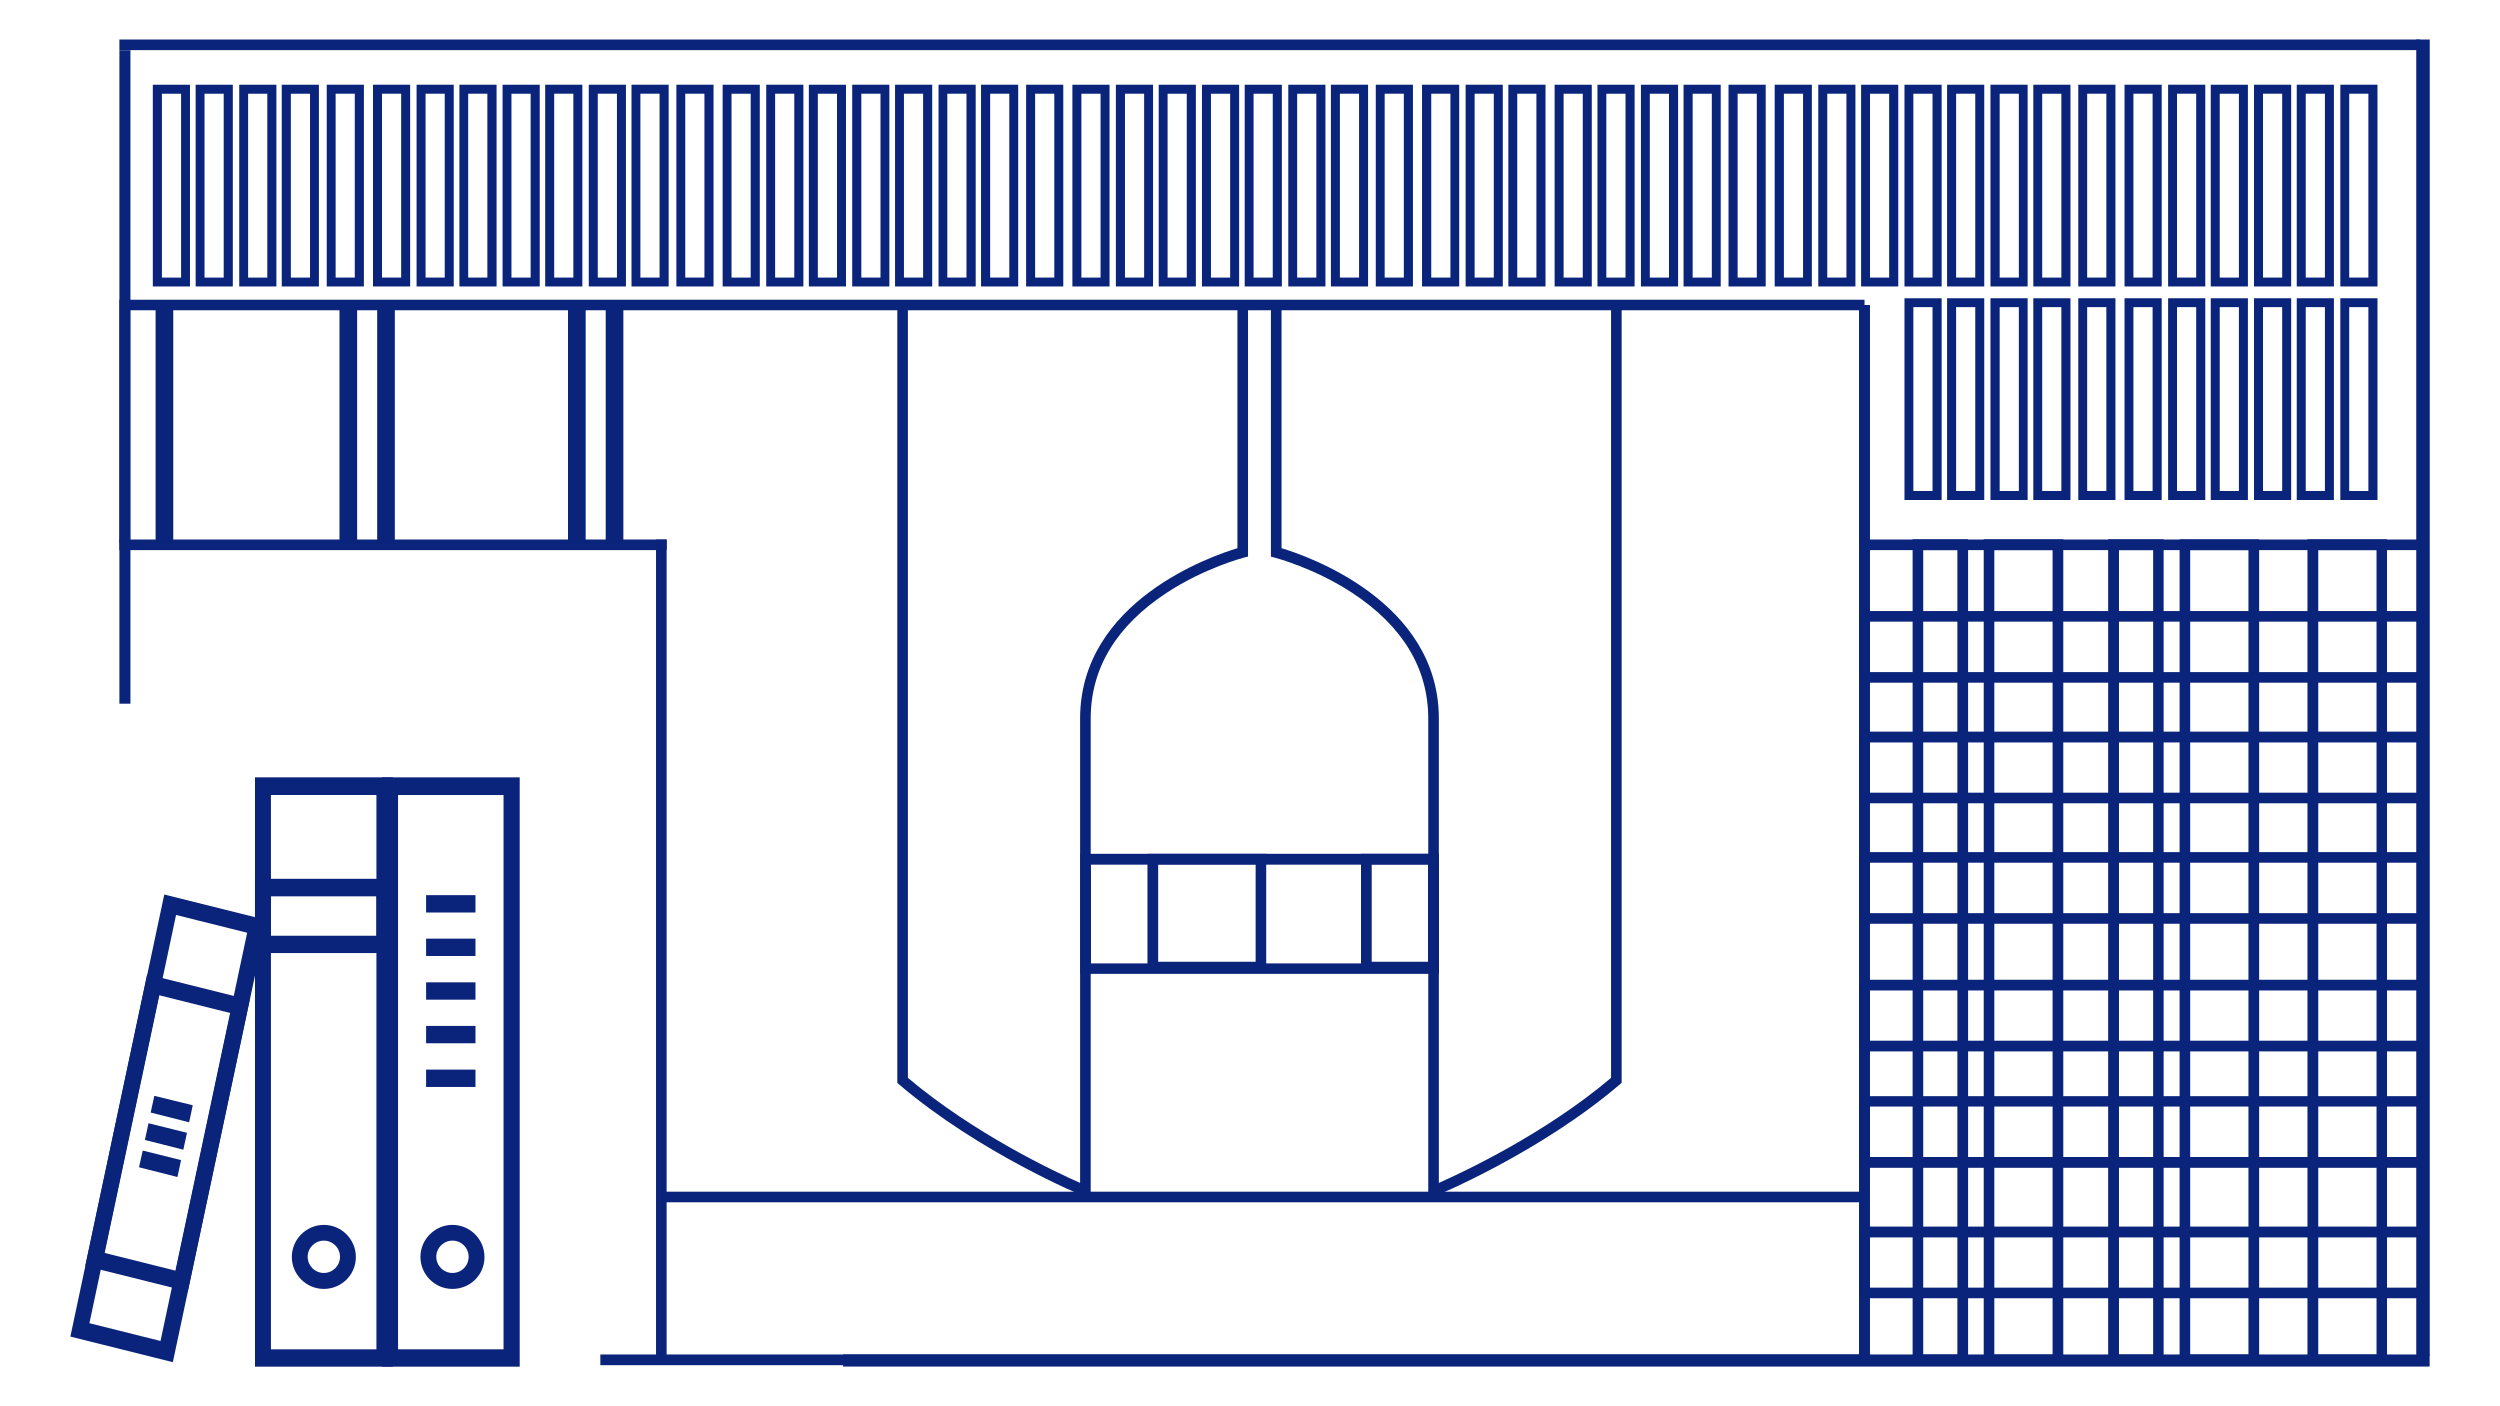 <?xml version="1.0" encoding="utf-8"?>
<!-- Generator: Adobe Illustrator 28.0.0, SVG Export Plug-In . SVG Version: 6.00 Build 0)  -->
<svg version="1.1" id="图层_1" xmlns="http://www.w3.org/2000/svg" xmlns:xlink="http://www.w3.org/1999/xlink" x="0px" y="0px"
	 viewBox="0 0 233.45 131.31" style="enable-background:new 0 0 233.45 131.31;" xml:space="preserve">
<style type="text/css">
	.st0{fill:#0A247B;}
</style>
<g>
	<g>
		<g>
			<g>
				<path class="st0" d="M36.68,127.62H23.81V72.59h12.87V127.62z M25.3,126h9.85V74.24H25.3V126z"/>
			</g>
		</g>
		<g>
			<g>
				<path class="st0" d="M36.68,89H23.81v-6.94h12.87V89z M25.3,87.38h9.85V83.7H25.3V87.38z"/>
			</g>
		</g>
		<g>
			<g>
				<g>
					<path class="st0" d="M16.14,127.2l-9.57-2.39l8.77-41.28l9.57,2.39L16.14,127.2z M8.35,123.56l6.64,1.66l8.09-38.12l-6.64-1.66
						L8.35,123.56z"/>
				</g>
			</g>
			<g>
				<g>
					<path class="st0" d="M17.53,120.6l-9.57-2.39l5.78-27.23l9.57,2.39L17.53,120.6z M9.77,117l6.64,1.66l5.11-24.06l-6.64-1.66
						L9.77,117z"/>
				</g>
			</g>
			<g>
				<g>
					<path class="st0" d="M17.66,104.8l-3.59-0.91l0.34-1.56l3.59,0.88L17.66,104.8z"/>
				</g>
			</g>
			<g>
				<g>
					<path class="st0" d="M17.12,107.36l-3.59-0.91l0.34-1.56l3.59,0.89L17.12,107.36z"/>
				</g>
			</g>
			<g>
				<g>
					<path class="st0" d="M16.57,109.91l-3.59-0.91l0.35-1.56l3.58,0.89L16.57,109.91z"/>
				</g>
			</g>
		</g>
		<g>
			<g>
				<path class="st0" d="M30.24,120.36c-1.66,0-2.99-1.36-2.99-2.99c0-1.65,1.36-2.99,2.99-2.99c1.66,0,2.99,1.36,2.99,2.99
					C33.24,119.02,31.9,120.36,30.24,120.36z M30.24,115.85c-0.82,0-1.51,0.67-1.51,1.51c0,0.82,0.67,1.51,1.51,1.51
					c0.82,0,1.51-0.67,1.51-1.51C31.75,116.52,31.06,115.85,30.24,115.85z"/>
			</g>
		</g>
		<g>
			<g>
				<path class="st0" d="M42.25,120.36c-1.66,0-2.99-1.36-2.99-2.99c0-1.65,1.36-2.99,2.99-2.99c1.66,0,2.99,1.36,2.99,2.99
					C45.26,119.02,43.92,120.36,42.25,120.36z M42.25,115.85c-0.82,0-1.51,0.67-1.51,1.51c0,0.82,0.67,1.51,1.51,1.51
					c0.84,0,1.51-0.67,1.51-1.51C43.76,116.52,43.09,115.85,42.25,115.85z"/>
			</g>
		</g>
		<g>
			<g>
				<path class="st0" d="M48.53,127.62H35.66V72.59h12.87V127.62z M37.17,126h9.85V74.24h-9.85V126z"/>
			</g>
		</g>
		<g>
			<g>
				<rect x="39.79" y="83.59" class="st0" width="4.61" height="1.62"/>
			</g>
		</g>
		<g>
			<g>
				<rect x="39.79" y="87.65" class="st0" width="4.61" height="1.62"/>
			</g>
		</g>
		<g>
			<g>
				<rect x="39.79" y="91.73" class="st0" width="4.61" height="1.62"/>
			</g>
		</g>
		<g>
			<g>
				<rect x="39.79" y="95.8" class="st0" width="4.61" height="1.62"/>
			</g>
		</g>
		<g>
			<g>
				<rect x="39.79" y="99.88" class="st0" width="4.61" height="1.62"/>
			</g>
		</g>
	</g>
	<g>
		<g>
			<g>
				<path class="st0" d="M56.06,127.48H174.6v-99h-0.49v-0.49H11.15v22.65l1.01,0.08V28.97H173.6v97.51H56.06"/>
			</g>
			<g>
				<g>
					<rect x="174.53" y="50.38" class="st0" width="51.73" height="0.99"/>
				</g>
			</g>
			<g>
				<g>
					<rect x="173.62" y="28.48" class="st0" width="0.99" height="98.49"/>
				</g>
			</g>
			<g>
				<g>
					<rect x="14.71" y="28.48" class="st0" width="1.3" height="22.38"/>
				</g>
				<g>
					<path class="st0" d="M16.18,51.03h-1.65V28.31h1.65V51.03z M14.88,50.71h0.96V28.65h-0.96V50.71z"/>
				</g>
			</g>
			<g>
				<g>
					<rect x="31.88" y="28.48" class="st0" width="1.3" height="22.38"/>
				</g>
				<g>
					<path class="st0" d="M33.35,51.03H31.7V28.31h1.65V51.03z M32.05,50.71h0.96V28.65h-0.96V50.71z"/>
				</g>
			</g>
			<g>
				<g>
					<rect x="35.41" y="28.48" class="st0" width="1.3" height="22.38"/>
				</g>
				<g>
					<path class="st0" d="M36.87,51.03h-1.65V28.31h1.65V51.03z M35.57,50.71h0.96V28.65h-0.96V50.71z"/>
				</g>
			</g>
			<g>
				<g>
					<rect x="53.22" y="28.48" class="st0" width="1.3" height="22.38"/>
				</g>
				<g>
					<path class="st0" d="M54.69,51.03h-1.65V28.31h1.65V51.03z M53.39,50.71h0.96V28.65h-0.96V50.71z"/>
				</g>
			</g>
			<g>
				<g>
					<rect x="56.74" y="28.48" class="st0" width="1.3" height="22.38"/>
				</g>
				<g>
					<path class="st0" d="M58.21,51.03h-1.65V28.31h1.65V51.03z M56.91,50.71h0.96V28.65h-0.96V50.71z"/>
				</g>
			</g>
			<g>
				<g>
					<path class="st0" d="M101.87,111.97l-0.7-0.29c-0.1-0.03-9.7-4.01-17.21-10.41l-0.17-0.15V28.47h0.99v72.18
						c6.2,5.23,13.78,8.8,16.08,9.81V67.1c0-10.98,12.34-15.2,14.69-15.91V28.47h0.99v23.5l-0.38,0.1
						c-0.03,0.01-3.66,0.95-7.21,3.28c-4.71,3.1-7.1,7.04-7.1,11.76v44.85H101.87z"/>
				</g>
			</g>
			<g>
				<g>
					<path class="st0" d="M133.37,111.97V67.12c0-4.72-2.39-8.66-7.1-11.76c-3.55-2.33-7.18-3.27-7.21-3.28l-0.38-0.1v-0.39V28.47
						h0.99v22.72c2.33,0.7,14.69,4.93,14.69,15.91v43.36c2.29-1.02,9.89-4.57,16.08-9.81V28.47h0.99v72.64l-0.17,0.15
						c-7.5,6.41-17.12,10.38-17.21,10.41L133.37,111.97z"/>
				</g>
			</g>
			<g>
				<g>
					<rect x="61.56" y="111.28" class="st0" width="112.37" height="0.99"/>
				</g>
			</g>
			<g>
				<g>
					<path class="st0" d="M134.37,90.94h-33.49V79.73h33.49V90.94z M101.87,89.96h31.49v-9.22h-31.49V89.96z"/>
				</g>
			</g>
			<g>
				<g>
					<path class="st0" d="M118.24,90.81h-11.09V79.73h11.09V90.81z M108.15,89.81h9.1v-9.1h-9.1V89.81z"/>
				</g>
			</g>
			<g>
				<g>
					<path class="st0" d="M134.37,90.81h-7.28V79.73h7.28V90.81z M128.09,89.81h5.3v-9.1h-5.3V89.81z"/>
				</g>
			</g>
			<g>
				<g>
					<path class="st0" d="M226.77,63.75h-53.15v-6.69h53.15V63.75z M174.62,62.76h51.15v-4.71h-51.15V62.76z"/>
				</g>
			</g>
			<g>
				<g>
					<path class="st0" d="M226.77,75.01h-53.15v-6.69h53.15V75.01z M174.62,74.02h51.15v-4.69h-51.15V74.02z"/>
				</g>
			</g>
			<g>
				<g>
					<path class="st0" d="M226.77,86.26h-53.15v-6.69h53.15V86.26z M174.62,85.27h51.15v-4.71h-51.15V85.27z"/>
				</g>
			</g>
			<g>
				<g>
					<path class="st0" d="M226.77,98.18h-53.15v-6.69h53.15V98.18z M174.62,97.18h51.15v-4.69h-51.15V97.18z"/>
				</g>
			</g>
			<g>
				<g>
					<path class="st0" d="M226.77,109.05h-53.15v-6.69h53.15V109.05z M174.62,108.04h51.15v-4.71h-51.15V108.04z"/>
				</g>
			</g>
			<g>
				<g>
					<path class="st0" d="M226.77,121.23h-53.15v-6.69h53.15V121.23z M174.62,120.24h51.15v-4.69h-51.15V120.24z"/>
				</g>
			</g>
			<g>
				<g>
					<path class="st0" d="M183.78,127.48h-5.18V50.36h5.18V127.48z M179.59,126.48h3.19V51.37h-3.19V126.48z"/>
				</g>
			</g>
			<g>
				<g>
					<path class="st0" d="M192.67,127.48h-7.43V50.36h7.43V127.48z M186.23,126.48h5.44V51.37h-5.44V126.48z"/>
				</g>
			</g>
			<g>
				<g>
					<path class="st0" d="M202.04,127.48h-5.18V50.36h5.18V127.48z M197.87,126.48h3.19V51.37h-3.19V126.48z"/>
				</g>
			</g>
			<g>
				<g>
					<path class="st0" d="M210.96,127.48h-7.43V50.36h7.43V127.48z M204.52,126.48h5.44V51.37h-5.44V126.48z"/>
				</g>
			</g>
			<g>
				<g>
					<path class="st0" d="M222.9,127.48h-7.43V50.36h7.43V127.48z M216.48,126.48h5.44V51.37h-5.44V126.48z"/>
				</g>
			</g>
			<g>
				<g>
					<path class="st0" d="M17.74,26.75h-3.47V7.91h3.47V26.75z M15.12,25.92h1.79V8.75h-1.79V25.92z"/>
				</g>
			</g>
			<g>
				<g>
					<path class="st0" d="M152.64,26.75h-3.47V7.91h3.47V26.75z M150,25.92h1.79V8.75H150V25.92z"/>
				</g>
			</g>
			<g>
				<g>
					<path class="st0" d="M156.7,26.75h-3.47V7.91h3.47V26.75z M154.06,25.92h1.79V8.75h-1.79V25.92z"/>
				</g>
			</g>
			<g>
				<g>
					<path class="st0" d="M160.68,26.75h-3.47V7.91h3.47V26.75z M158.06,25.92h1.79V8.75h-1.79V25.92z"/>
				</g>
			</g>
			<g>
				<g>
					<path class="st0" d="M164.88,26.75h-3.47V7.91h3.47V26.75z M162.26,25.92h1.79V8.75h-1.79V25.92z"/>
				</g>
			</g>
			<g>
				<g>
					<path class="st0" d="M169.19,26.75h-3.47V7.91h3.47V26.75z M166.58,25.92h1.79V8.75h-1.79V25.92z"/>
				</g>
			</g>
			<g>
				<g>
					<path class="st0" d="M173.26,26.75h-3.47V7.91h3.47V26.75z M170.63,25.92h1.79V8.75h-1.79V25.92z"/>
				</g>
			</g>
			<g>
				<g>
					<path class="st0" d="M177.26,26.75h-3.47V7.91h3.47V26.75z M174.62,25.92h1.79V8.75h-1.79V25.92z"/>
				</g>
			</g>
			<g>
				<g>
					<path class="st0" d="M181.31,26.75h-3.47V7.91h3.47V26.75z M178.67,25.92h1.79V8.75h-1.79V25.92z"/>
				</g>
			</g>
			<g>
				<g>
					<path class="st0" d="M185.29,26.75h-3.47V7.91h3.47V26.75z M182.66,25.92h1.79V8.75h-1.79V25.92z"/>
				</g>
			</g>
			<g>
				<g>
					<path class="st0" d="M189.34,26.75h-3.47V7.91h3.47V26.75z M186.73,25.92h1.79V8.75h-1.79V25.92z"/>
				</g>
			</g>
			<g>
				<g>
					<path class="st0" d="M193.34,26.75h-3.47V7.91h3.47V26.75z M190.7,25.92h1.79V8.75h-1.79V25.92z"/>
				</g>
			</g>
			<g>
				<g>
					<path class="st0" d="M197.54,26.75h-3.47V7.91h3.47V26.75z M194.9,25.92h1.79V8.75h-1.79V25.92z"/>
				</g>
			</g>
			<g>
				<g>
					<path class="st0" d="M201.86,26.75h-3.47V7.91h3.47V26.75z M199.22,25.92h1.79V8.75h-1.79V25.92z"/>
				</g>
			</g>
			<g>
				<g>
					<path class="st0" d="M205.93,26.75h-3.47V7.91h3.47V26.75z M203.29,25.92h1.79V8.75h-1.79V25.92z"/>
				</g>
			</g>
			<g>
				<g>
					<path class="st0" d="M209.91,26.75h-3.47V7.91h3.47V26.75z M207.28,25.92h1.79V8.75h-1.79V25.92z"/>
				</g>
			</g>
			<g>
				<g>
					<path class="st0" d="M213.95,26.75h-3.47V7.91h3.47V26.75z M211.32,25.92h1.79V8.75h-1.79V25.92z"/>
				</g>
			</g>
			<g>
				<g>
					<path class="st0" d="M217.94,26.75h-3.47V7.91h3.47V26.75z M215.3,25.92h1.8V8.75h-1.79v17.17H215.3z"/>
				</g>
			</g>
			<g>
				<g>
					<path class="st0" d="M222.01,26.75h-3.47V7.91h3.47V26.75z M219.37,25.92h1.79V8.75h-1.79V25.92z"/>
				</g>
			</g>
			<g>
				<g>
					<path class="st0" d="M181.31,46.69h-3.47V27.85h3.47V46.69z M178.67,45.85h1.79V28.68h-1.79V45.85z"/>
				</g>
			</g>
			<g>
				<g>
					<path class="st0" d="M185.29,46.69h-3.47V27.85h3.47V46.69z M182.66,45.85h1.79V28.68h-1.79V45.85z"/>
				</g>
			</g>
			<g>
				<g>
					<path class="st0" d="M189.34,46.69h-3.47V27.85h3.47V46.69z M186.73,45.85h1.79V28.68h-1.79V45.85z"/>
				</g>
			</g>
			<g>
				<g>
					<path class="st0" d="M193.34,46.69h-3.47V27.85h3.47V46.69z M190.7,45.85h1.79V28.68h-1.79V45.85z"/>
				</g>
			</g>
			<g>
				<g>
					<path class="st0" d="M197.54,46.69h-3.47V27.85h3.47V46.69z M194.9,45.85h1.79V28.68h-1.79V45.85z"/>
				</g>
			</g>
			<g>
				<g>
					<path class="st0" d="M201.86,46.69h-3.47V27.85h3.47V46.69z M199.22,45.85h1.79V28.68h-1.79V45.85z"/>
				</g>
			</g>
			<g>
				<g>
					<path class="st0" d="M205.93,46.69h-3.47V27.85h3.47V46.69z M203.29,45.85h1.79V28.68h-1.79V45.85z"/>
				</g>
			</g>
			<g>
				<g>
					<path class="st0" d="M209.91,46.69h-3.47V27.85h3.47V46.69z M207.28,45.85h1.79V28.68h-1.79V45.85z"/>
				</g>
			</g>
			<g>
				<g>
					<path class="st0" d="M213.95,46.69h-3.47V27.85h3.47V46.69z M211.32,45.85h1.79V28.68h-1.79V45.85z"/>
				</g>
			</g>
			<g>
				<g>
					<path class="st0" d="M217.94,46.69h-3.47V27.85h3.47V46.69z M215.3,45.85h1.8V28.68h-1.79v17.17H215.3z"/>
				</g>
			</g>
			<g>
				<g>
					<path class="st0" d="M222.01,46.69h-3.47V27.85h3.47V46.69z M219.37,45.85h1.79V28.68h-1.79V45.85z"/>
				</g>
			</g>
			<g>
				<g>
					<path class="st0" d="M148.64,26.75h-3.47V7.91h3.47V26.75z M146.01,25.92h1.79V8.75h-1.79V25.92z"/>
				</g>
			</g>
			<g>
				<g>
					<path class="st0" d="M21.74,26.75h-3.47V7.91h3.47V26.75z M19.1,25.92h1.79V8.75H19.1V25.92z"/>
				</g>
			</g>
			<g>
				<g>
					<path class="st0" d="M25.81,26.75h-3.47V7.91h3.47V26.75z M23.17,25.92h1.79V8.75h-1.79V25.92z"/>
				</g>
			</g>
			<g>
				<g>
					<path class="st0" d="M29.78,26.75h-3.47V7.91h3.47V26.75z M27.16,25.92h1.79V8.75h-1.79V25.92z"/>
				</g>
			</g>
			<g>
				<g>
					<path class="st0" d="M33.98,26.75h-3.47V7.91h3.47V26.75z M31.34,25.92h1.79V8.75h-1.79V25.92z"/>
				</g>
			</g>
			<g>
				<g>
					<path class="st0" d="M38.3,26.75h-3.47V7.91h3.47V26.75z M35.67,25.92h1.79V8.75h-1.79V25.92z"/>
				</g>
			</g>
			<g>
				<g>
					<path class="st0" d="M42.36,26.75H38.9V7.91h3.47V26.75z M39.74,25.92h1.79V8.75h-1.79V25.92z"/>
				</g>
			</g>
			<g>
				<g>
					<path class="st0" d="M46.36,26.75H42.9V7.91h3.47V26.75z M43.72,25.92h1.79V8.75h-1.79V25.92z"/>
				</g>
			</g>
			<g>
				<g>
					<path class="st0" d="M50.4,26.75h-3.47V7.91h3.47V26.75z M47.76,25.92h1.79V8.75h-1.79V25.92z"/>
				</g>
			</g>
			<g>
				<g>
					<path class="st0" d="M54.38,26.75h-3.47V7.91h3.47V26.75z M51.75,25.92h1.79V8.75h-1.79V25.92z"/>
				</g>
			</g>
			<g>
				<g>
					<path class="st0" d="M58.45,26.75h-3.47V7.91h3.47V26.75z M55.82,25.92h1.79V8.75h-1.79V25.92z"/>
				</g>
			</g>
			<g>
				<g>
					<path class="st0" d="M62.44,26.75h-3.47V7.91h3.47V26.75z M59.8,25.92h1.79V8.75H59.8V25.92z"/>
				</g>
			</g>
			<g>
				<g>
					<path class="st0" d="M66.63,26.75h-3.47V7.91h3.47V26.75z M63.99,25.92h1.79V8.75h-1.79V25.92z"/>
				</g>
			</g>
			<g>
				<g>
					<path class="st0" d="M70.95,26.75h-3.47V7.91h3.47V26.75z M68.31,25.92h1.79V8.75h-1.79V25.92z"/>
				</g>
			</g>
			<g>
				<g>
					<path class="st0" d="M75.02,26.75h-3.47V7.91h3.47V26.75z M72.38,25.92h1.79V8.75h-1.79V25.92z"/>
				</g>
			</g>
			<g>
				<g>
					<path class="st0" d="M79,26.75h-3.47V7.91H79V26.75z M76.37,25.92h1.79V8.75h-1.79V25.92z"/>
				</g>
			</g>
			<g>
				<g>
					<path class="st0" d="M83.05,26.75h-3.47V7.91h3.47V26.75z M80.43,25.92h1.79V8.75h-1.79V25.92z"/>
				</g>
			</g>
			<g>
				<g>
					<path class="st0" d="M87.05,26.75h-3.47V7.91h3.47V26.75z M84.41,25.92h1.79V8.75h-1.79V25.92z"/>
				</g>
			</g>
			<g>
				<g>
					<path class="st0" d="M91.11,26.75h-3.47V7.91h3.47V26.75z M88.46,25.92h1.79V8.75h-1.79V25.92z"/>
				</g>
			</g>
			<g>
				<g>
					<path class="st0" d="M95.08,26.75h-3.47V7.91h3.47V26.75z M92.46,25.92h1.79V8.75h-1.79V25.92z"/>
				</g>
			</g>
			<g>
				<g>
					<path class="st0" d="M99.29,26.75h-3.47V7.91h3.47V26.75z M96.66,25.92h1.79V8.75h-1.79V25.92z"/>
				</g>
			</g>
			<g>
				<g>
					<path class="st0" d="M103.61,26.75h-3.47V7.91h3.47V26.75z M100.98,25.92h1.79V8.75h-1.79V25.92z"/>
				</g>
			</g>
			<g>
				<g>
					<path class="st0" d="M107.67,26.75h-3.47V7.91h3.47V26.75z M105.05,25.92h1.79V8.75h-1.79V25.92z"/>
				</g>
			</g>
			<g>
				<g>
					<path class="st0" d="M111.67,26.75h-3.47V7.91h3.47V26.75z M109.03,25.92h1.79V8.75h-1.79V25.92z"/>
				</g>
			</g>
			<g>
				<g>
					<path class="st0" d="M115.71,26.75h-3.47V7.91h3.47V26.75z M113.08,25.92h1.79V8.75h-1.79V25.92z"/>
				</g>
			</g>
			<g>
				<g>
					<path class="st0" d="M119.7,26.75h-3.47V7.91h3.47V26.75z M117.06,25.92h1.79V8.75h-1.79V25.92z"/>
				</g>
			</g>
			<g>
				<g>
					<path class="st0" d="M123.77,26.75h-3.47V7.91h3.47V26.75z M121.13,25.92h1.79V8.75h-1.79V25.92z"/>
				</g>
			</g>
			<g>
				<g>
					<path class="st0" d="M127.75,26.75h-3.47V7.91h3.47V26.75z M125.12,25.92h1.79V8.75h-1.79V25.92z"/>
				</g>
			</g>
			<g>
				<g>
					<path class="st0" d="M131.94,26.75h-3.47V7.91h3.47V26.75z M129.3,25.92h1.79V8.75h-1.79V25.92z"/>
				</g>
			</g>
			<g>
				<g>
					<path class="st0" d="M136.26,26.75h-3.47V7.91h3.47V26.75z M133.65,25.92h1.79V8.75h-1.79V25.92z"/>
				</g>
			</g>
			<g>
				<g>
					<path class="st0" d="M140.33,26.75h-3.47V7.91h3.47V26.75z M137.7,25.92h1.79V8.75h-1.79V25.92z"/>
				</g>
			</g>
			<g>
				<g>
					<path class="st0" d="M144.32,26.75h-3.47V7.91h3.47V26.75z M141.68,25.92h1.79V8.75h-1.79V25.92z"/>
				</g>
			</g>
			<g>
				<rect x="61.26" y="50.38" class="st0" width="0.99" height="76.99"/>
			</g>
			<g>
				<rect x="11.15" y="50.38" class="st0" width="51.1" height="0.99"/>
			</g>
			<g>
				<g>
					<rect x="11.15" y="3.69" class="st0" width="214.83" height="0.99"/>
				</g>
			</g>
		</g>
		<g>
			<rect x="225.63" y="3.69" class="st0" width="1.26" height="122.9"/>
		</g>
		<g>
			<rect x="11.15" y="4.69" class="st0" width="1.03" height="61.02"/>
		</g>
		<g>
			<rect x="78.73" y="126.48" class="st0" width="148.15" height="1.13"/>
		</g>
	</g>
</g>
</svg>
